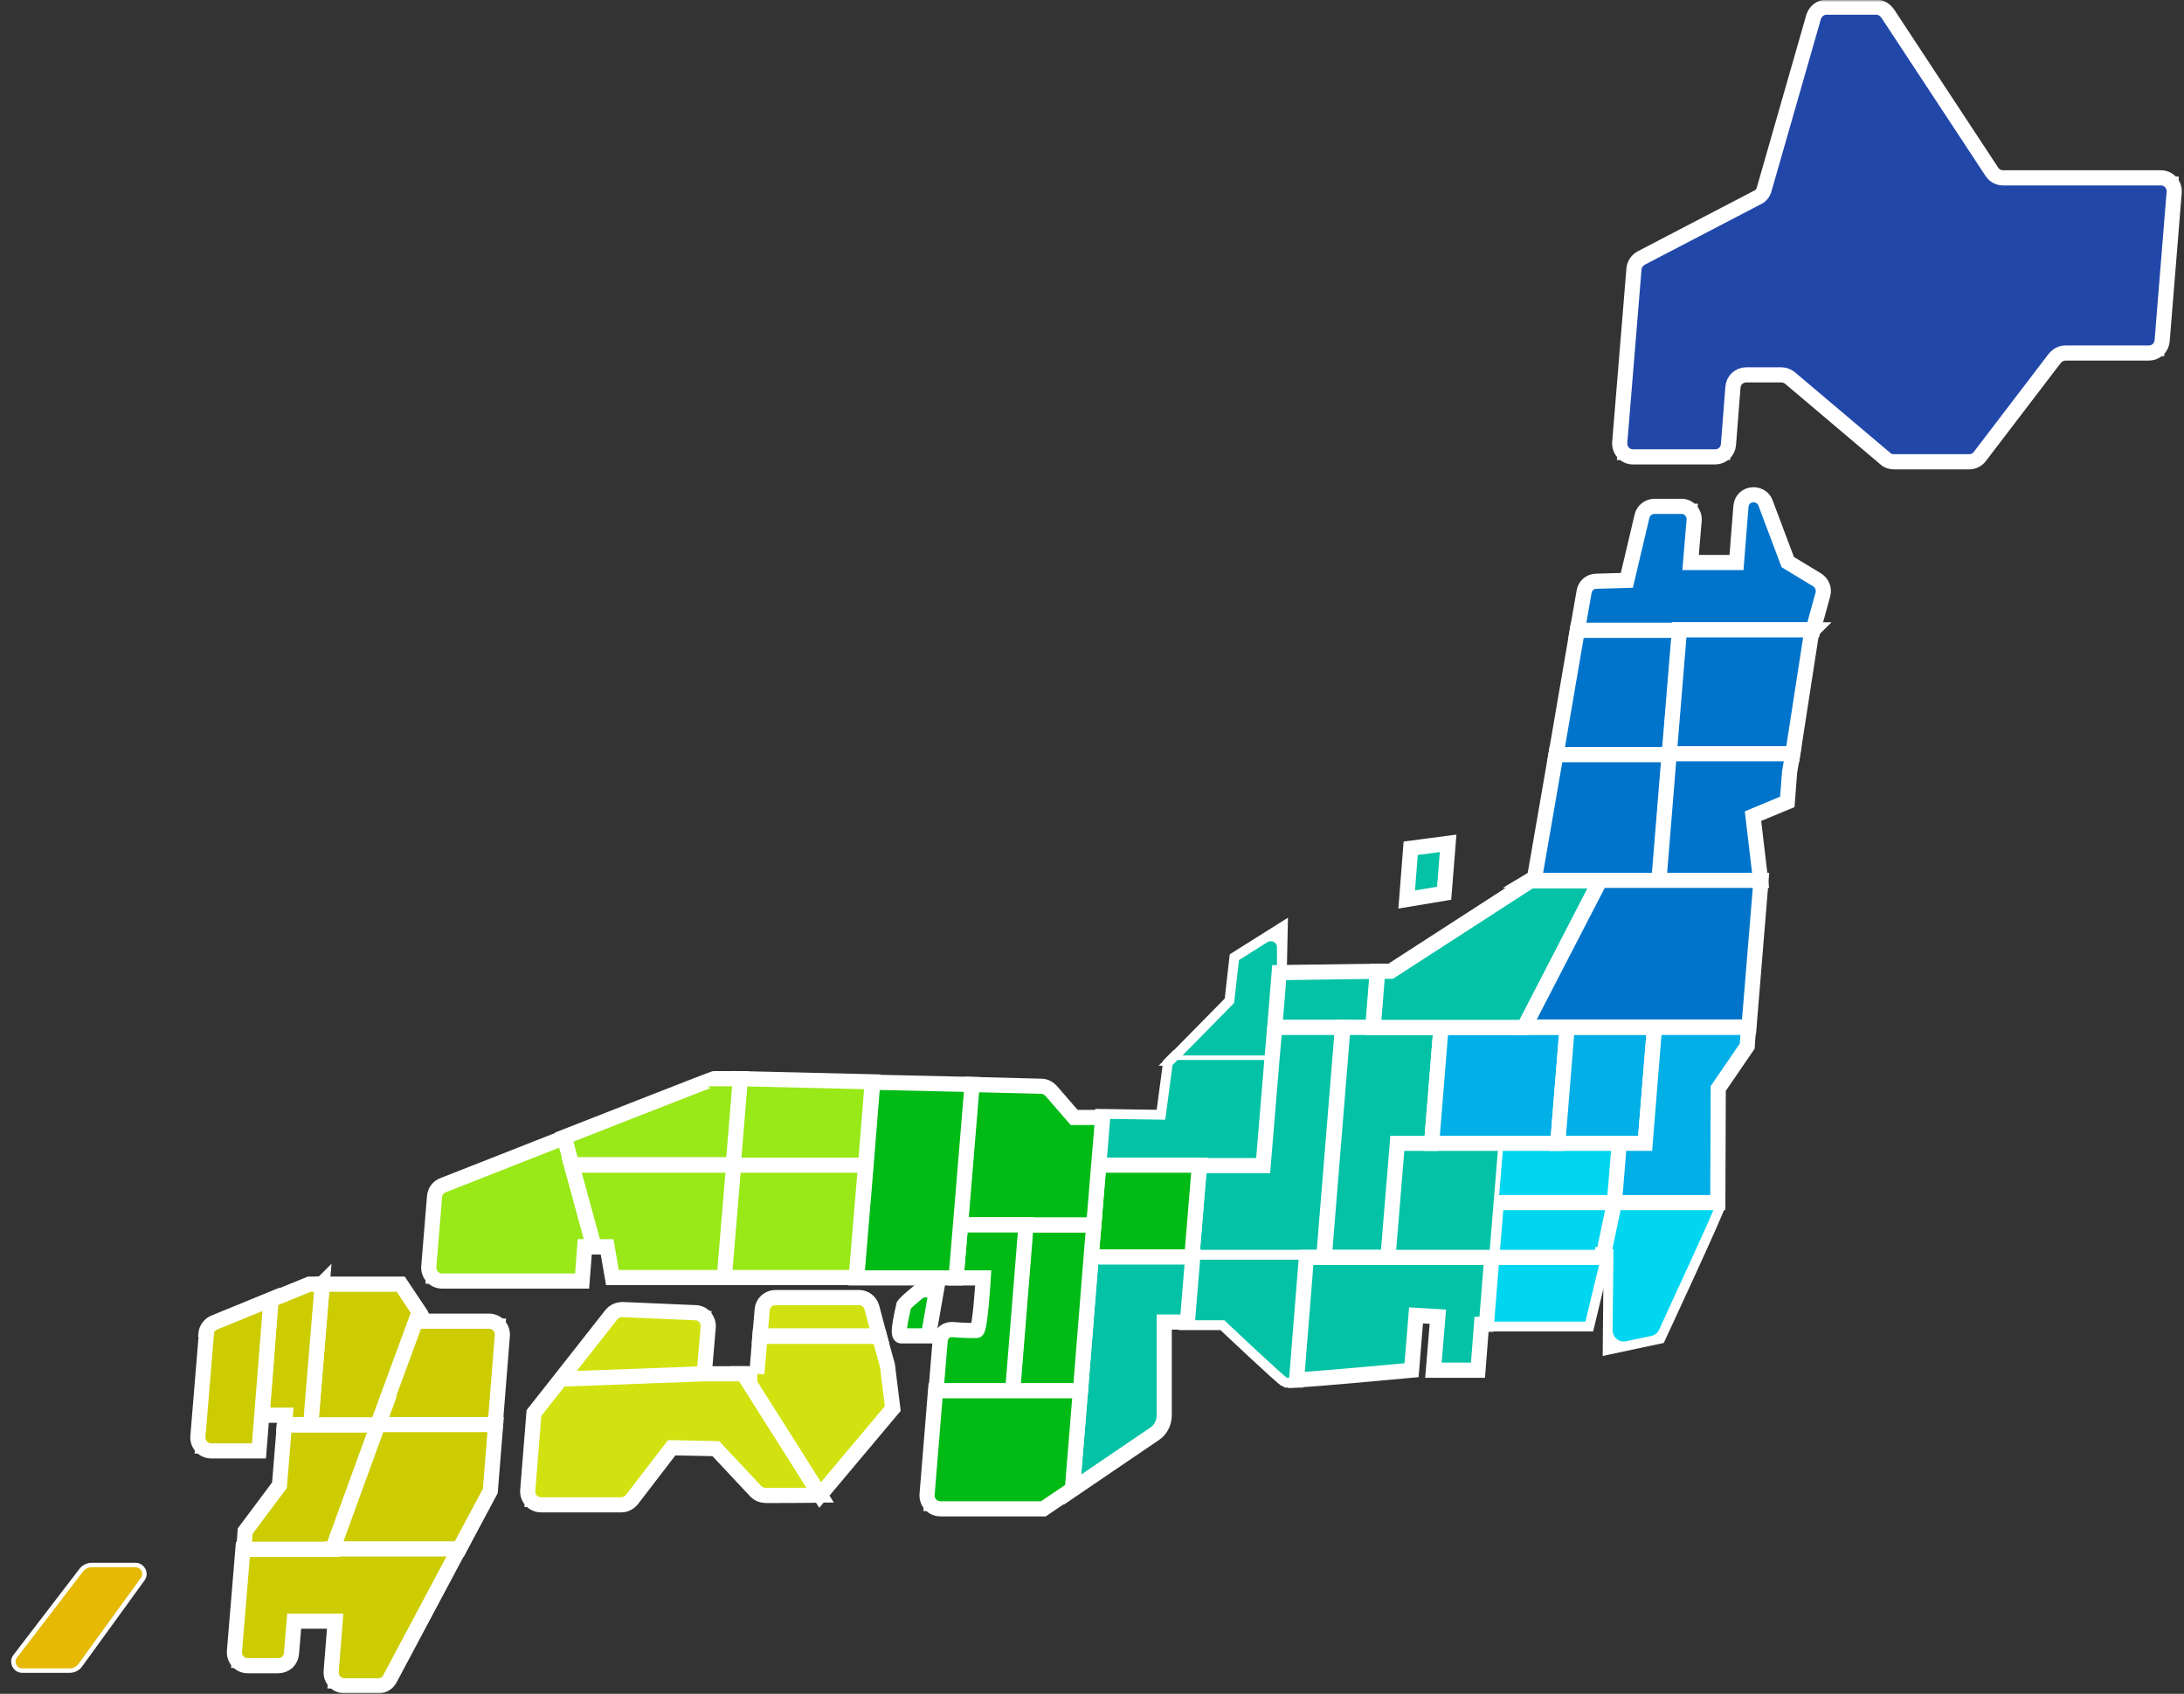 <svg width="490" height="380" viewBox="0 0 490 380" fill="none" xmlns="http://www.w3.org/2000/svg">
<rect x="0" y="0" width="490" height="380" fill="#333333" stroke="none"/>
<g clip-path="url(#clip0_1199_22350)">
<mask id="mask0_1199_22350" style="mask-type:luminance" maskUnits="userSpaceOnUse" x="0" y="0" width="490" height="380">
<path d="M490 0H0V380H490V0Z" fill="white"/>
</mask>
<g mask="url(#mask0_1199_22350)">
<path d="M286 230.5L287 218.2L287.2 209L277.5 215.1L276.4 224.8L264 237.4H285.4L286 230.5Z" stroke="white" stroke-width="3.4" stroke-miterlimit="10"/>
<path d="M269.098 261.399H283.398L285.398 237.299H263.998L262.598 238.699L260.998 250.699L247.298 250.499L246.398 261.299H268.998L269.098 261.399Z" stroke="white" stroke-width="3.4" stroke-miterlimit="10"/>
<path d="M321.101 256.5H313.401L311.301 282.1H334.601L335.601 269.8L336.701 256.5H321.101Z" stroke="white" stroke-width="3.4" stroke-miterlimit="10"/>
<path d="M349.403 256.5H336.803L335.703 269.8H362.203L363.303 256.5H349.503H349.403Z" stroke="white" stroke-width="3.4" stroke-miterlimit="10"/>
<path d="M333.5 297H356.1L359.7 282H334.8L333.6 297H333.5Z" stroke="white" stroke-width="3.4" stroke-miterlimit="10"/>
<path d="M267.501 282.1L266.301 296.7H274.501C274.501 296.7 287.801 309.3 288.601 309.6C289.301 309.6 290.101 309.6 290.801 309.6L293.001 282.1H267.401H267.501Z" stroke="white" stroke-width="3.4" stroke-miterlimit="10"/>
<path d="M359.898 280.799H361.498L361.298 302.099L372.098 299.799C372.098 299.799 385.298 271.399 385.398 270.299C385.398 270.299 385.398 269.999 385.398 269.799H362.198L359.898 280.799Z" stroke="white" stroke-width="3.4" stroke-miterlimit="10"/>
<path d="M349.403 256.5H336.803L335.703 269.8H362.203L363.303 256.5H349.503H349.403Z" fill="#00D6F0" stroke="white"/>
<path d="M333.5 297H356.1L359.7 282H334.8L333.6 297H333.5Z" fill="#00D6F0" stroke="white"/>
<path d="M359.898 280.799H361.498L361.298 298.399C361.298 300.299 362.998 301.799 364.898 301.399L370.598 300.199C371.498 299.999 372.298 299.399 372.698 298.499C375.298 292.799 385.298 271.299 385.398 270.299C385.398 270.299 385.398 269.999 385.398 269.799H362.198L359.898 280.799Z" fill="#00D6F0" stroke="white"/>
<path d="M335.703 269.799L334.703 282.099H359.603V281.499C359.703 281.499 359.903 280.799 359.903 280.799L362.203 269.799H335.703Z" fill="#00D6F0" stroke="white"/>
<path d="M335.703 269.799L334.703 282.099H359.603V281.499C359.703 281.499 359.903 280.799 359.903 280.799L362.203 269.799H335.703Z" stroke="white" stroke-width="3.4" stroke-miterlimit="10"/>
<path d="M286 230.5L287 218.2V212.7C287.1 211.1 285.4 210.1 284 211L277.5 215.1L276.4 224.8L264 237.4H285.4L286 230.5Z" fill="#04C2A6" stroke="white"/>
<path d="M269.098 261.399H283.398L285.398 237.299H263.998L262.598 238.699L260.998 250.699L247.298 250.499L246.398 261.299H268.998L269.098 261.399Z" fill="#04C2A6" stroke="white"/>
<path d="M301.3 230.5H308L309 217.9L287 218.2L286 230.5H301.3Z" fill="#04C2A6" stroke="white"/>
<path d="M301.3 230.5H308L309 217.9L287 218.2L286 230.5H301.3Z" fill="#04C2A6" stroke="white" stroke-width="3.4" stroke-miterlimit="10"/>
<path d="M321.101 256.5H313.401L311.301 282.1H334.601L335.601 269.8L336.701 256.5H321.101Z" fill="#04C2A6" stroke="white"/>
<path d="M285.998 230.5L285.398 237.4L283.398 261.5H269.098L267.398 282.1H296.998L301.198 230.5H285.898H285.998Z" fill="#04C2A6" stroke="white"/>
<path d="M285.998 230.5L285.398 237.4L283.398 261.5H269.098L267.398 282.1H296.998L301.198 230.5H285.898H285.998Z" fill="#04C2A6" stroke="white" stroke-width="3.4" stroke-miterlimit="10"/>
<path d="M313.502 256.5H321.202L323.302 230.5H301.302L297.102 282.1H311.402L313.502 256.5Z" fill="#04C2A6" stroke="white"/>
<path d="M313.502 256.5H321.202L323.302 230.5H301.302L297.102 282.1H311.402L313.502 256.5Z" fill="#04C2A6" stroke="white" stroke-width="3.4" stroke-miterlimit="10"/>
<path d="M246.501 261.4L245.401 274.7L244.801 282H267.401L269.101 261.4H246.501Z" fill="#04C2A6" stroke="white"/>
<path d="M246.501 261.4L245.401 274.7L244.801 282H267.401L269.101 261.4H246.501Z" fill="#00BB16" stroke="white" stroke-width="3.4" stroke-miterlimit="10"/>
<path d="M267.501 282.1L266.301 296.7H274.501C274.501 296.7 287.801 309.3 288.601 309.6C289.301 309.6 290.101 309.6 290.801 309.6L293.001 282.1H267.401H267.501Z" fill="#04C2A6" stroke="white"/>
<path d="M311.398 282.1H293.098L290.898 309.6C297.498 309.2 316.698 307.4 316.698 307.4L317.698 295.1L322.598 295.4L321.598 307.4H331.598L332.398 297.1H333.498L334.698 282.1H311.398Z" fill="#04C2A6" stroke="white"/>
<path d="M311.398 282.1H293.098L290.898 309.6C297.498 309.2 316.698 307.4 316.698 307.4L317.698 295.1L322.598 295.4L321.598 307.4H331.598L332.398 297.1H333.498L334.698 282.1H311.398Z" fill="#04C2A6" stroke="white" stroke-width="3.4" stroke-miterlimit="10"/>
<path d="M244.802 282.1L242.402 312.1L240.602 334.2L259.002 321.7C260.402 320.8 261.202 319.2 261.202 317.5V296.6H266.402L267.602 282H245.002L244.802 282.1Z" fill="#04C2A6" stroke="white"/>
<path d="M244.802 282.1L242.402 312.1L240.602 334.2L259.002 321.7C260.402 320.8 261.202 319.2 261.202 317.5V296.6H266.402L267.602 282H245.002L244.802 282.1Z" fill="#04C2A6" stroke="white" stroke-width="3.4" stroke-miterlimit="10"/>
<path d="M447.901 40.099L422.701 1.699H407.601L395.601 43.899L366.901 58.799L363.301 102.699H387.701L389.201 84.299H401.001L424.101 103.799H443.601L462.201 79.399H485.101L488.301 40.099H448.001H447.901Z" fill="#0074CB" stroke="white"/>
<path d="M447 38.7L423.5 3C422.9 2.2 422 1.6 421 1.6H409.8C408.5 1.6 407.3 2.5 406.9 3.8L395.8 42.5C395.6 43.3 395 44 394.3 44.3L368.2 57.9C367.3 58.4 366.7 59.3 366.6 60.3L363.4 99.3C363.3 101 364.6 102.5 366.4 102.5H384.8C386.4 102.5 387.7 101.3 387.8 99.7L388.8 86.9C388.9 85.3 390.2 84.1 391.8 84.1H399.7C400.4 84.1 401.1 84.4 401.6 84.8L423 102.9C423.5 103.4 424.2 103.6 424.9 103.6H441.8C442.7 103.6 443.6 103.2 444.2 102.4L461 80.4C461.6 79.7 462.4 79.2 463.4 79.2H482.1C483.7 79.2 485 78 485.1 76.4L487.8 43.1C487.9 41.4 486.6 39.9 484.8 39.9H449.4C448.4 39.9 447.4 39.4 446.9 38.5L447 38.7Z" fill="#2147A9" stroke="white" stroke-width="3.4" stroke-miterlimit="10"/>
<path d="M321.203 256.5H349.503L351.603 230.5H323.303L321.203 256.5Z" fill="#0074CB" stroke="white"/>
<path d="M321.203 256.5H349.503L351.603 230.5H323.303L321.203 256.5Z" fill="#02AFE6" stroke="white" stroke-width="3.4" stroke-miterlimit="10"/>
<path d="M323.302 230.5H342.002L359.002 197.6H343.402L312.002 217.9H309.102L308.102 230.5H323.402H323.302Z" fill="#0074CB" stroke="white"/>
<path d="M323.302 230.5H342.002L359.002 197.6H343.402L312.002 217.9H309.102L308.102 230.5H323.402H323.302Z" fill="#04C2A6" stroke="white" stroke-width="3.4" stroke-miterlimit="10"/>
<path d="M363.3 256.5H369.1L371.2 230.5H351.6L349.5 256.5H363.3Z" fill="#0074CB" stroke="white"/>
<path d="M363.3 256.5H369.1L371.2 230.5H351.6L349.5 256.5H363.3Z" fill="#02AFE6" stroke="white" stroke-width="3.4" stroke-miterlimit="10"/>
<path d="M359.001 197.499H372.301L374.601 169.199H349.101L344.301 196.899L343.301 197.499H358.901H359.001Z" fill="#0074CB" stroke="white"/>
<path d="M359.001 197.499H372.301L374.601 169.199H349.101L344.301 196.899L343.301 197.499H358.901H359.001Z" fill="#0074CB" stroke="white" stroke-width="3.4" stroke-miterlimit="10"/>
<path d="M376.802 141.299H353.902L349.102 169.299H374.602L376.902 141.299H376.802Z" fill="#0074CB" stroke="white"/>
<path d="M376.802 141.299H353.902L349.102 169.299H374.602L376.902 141.299H376.802Z" fill="#0074CB" stroke="white" stroke-width="3.4" stroke-miterlimit="10"/>
<path d="M376.798 141.3H406.798L409.598 131.3L401.098 126.1L395.498 110.9H390.898L389.698 126.1H379.398L380.398 113.5H368.898L364.998 130.1L355.798 130.4L353.898 141.3H376.798Z" fill="#0074CB" stroke="white"/>
<path d="M376.798 141.3H406.798L408.998 133.3C409.298 132.1 408.798 130.8 407.698 130.1L401.098 126.1L396.098 112.8C395.698 111.7 394.598 111 393.398 111C391.898 111 390.698 112.1 390.598 113.6L389.598 126.2H379.298L380.098 116.7C380.198 115 378.898 113.6 377.298 113.6H371.198C369.898 113.6 368.698 114.5 368.398 115.8L364.998 130.2L358.098 130.4C356.798 130.4 355.598 131.4 355.398 132.8L353.898 141.4H376.798V141.3Z" fill="#0074CB" stroke="white" stroke-width="3.4" stroke-miterlimit="10"/>
<path d="M406.8 141.299H376.8L374.5 169.299H402.2L406.3 142.799L406.7 141.399L406.8 141.299Z" fill="#0074CB" stroke="white"/>
<path d="M406.8 141.299H376.8L374.5 169.299H402.2L406.3 142.799L406.7 141.399L406.8 141.299Z" fill="#0074CB" stroke="white" stroke-width="3.4" stroke-miterlimit="10"/>
<path d="M372.203 197.5H395.003L393.303 183.1L401.003 179.9L401.503 173.3L402.203 169.1H374.503L372.203 197.4V197.5Z" fill="#0074CB" stroke="white"/>
<path d="M372.203 197.5H395.003L393.303 183.1L401.003 179.9L401.503 173.3L402.203 169.1H374.503L372.203 197.4V197.5Z" fill="#0074CB" stroke="white" stroke-width="3.4" stroke-miterlimit="10"/>
<path d="M359 197.5L342 230.4H392.4L395.1 197.5H359Z" fill="#0074CB" stroke="white"/>
<path d="M359 197.5L342 230.4H392.4L395.1 197.5H359Z" fill="#0074CB" stroke="white" stroke-width="3.4" stroke-miterlimit="10"/>
<path d="M369.103 256.5H363.303L362.203 269.8H385.403C385.403 265.9 385.503 244.2 385.503 244.2L392.003 234.7L392.303 230.5H371.203L369.103 256.5Z" fill="#0074CB" stroke="white"/>
<path d="M369.103 256.5H363.303L362.203 269.8H385.403C385.403 265.9 385.503 244.2 385.503 244.2L392.003 234.7L392.303 230.5H371.203L369.103 256.5Z" fill="#02AFE6" stroke="white" stroke-width="3.4" stroke-miterlimit="10"/>
<path d="M324.902 189.199L316.502 190.299L315.602 201.799L324.002 200.399L324.902 189.199Z" fill="#04C2A6" stroke="white"/>
<path d="M324.902 189.199L316.502 190.299L315.602 201.799L324.002 200.399L324.902 189.199Z" stroke="white" stroke-width="3.4" stroke-miterlimit="10"/>
<path d="M210.002 289.4H206.602C206.602 289.4 202.702 292.5 202.702 293C202.702 293.6 201.002 299.7 202.202 299.7H208.302L210.102 289.4H210.002Z" fill="#11AA3D" stroke="white"/>
<path d="M230.102 274.799L227.102 312.099H242.402L244.802 282.099L245.402 274.799H230.102Z" fill="#00BB16" stroke="white"/>
<path d="M230.102 274.799L227.102 312.099H242.402L244.802 282.099L245.402 274.799H230.102Z" fill="#00BB16" stroke="white" stroke-width="3.4" stroke-miterlimit="10"/>
<path d="M230.1 274.799H245.4L246.5 261.499L247.4 250.699H241L235 243.699L218.1 243.299L215.5 274.799H230.1Z" fill="#00BB16" stroke="white"/>
<path d="M230.098 274.799H245.398L246.498 261.499L247.398 250.699H240.998L235.798 244.699C235.198 244.099 234.498 243.699 233.598 243.699L217.998 243.299L215.398 274.799H229.998H230.098Z" fill="#00BB16" stroke="white" stroke-width="3.4" stroke-miterlimit="10"/>
<path d="M230.1 274.799H215.5L214.5 286.699H220.6C220.6 286.699 219.9 298.499 219.1 298.499C218.3 298.499 211.1 298.199 211.1 298.199L210 312.099H227.2L230.2 274.799H230.1Z" fill="#00BB16" stroke="white"/>
<path d="M230.1 274.799H215.5L214.5 286.699H220.6C220.6 286.699 219.9 298.499 219.1 298.499C218.3 298.499 216.1 298.499 214 298.299C211.9 298.099 211 299.499 210.9 301.099L210 312.099H227.2L230.2 274.799H230.1Z" fill="#00BB16" stroke="white" stroke-width="3.4" stroke-miterlimit="10"/>
<path d="M227.103 312H209.903L207.703 338.5H234.103L240.603 334.1L242.403 312H227.103Z" fill="#00BB16" stroke="white"/>
<path d="M227.098 312H209.898L207.998 335.3C207.898 337 209.198 338.5 210.998 338.5H234.098L240.598 334.1L242.398 312H227.098Z" fill="#00BB16" stroke="white" stroke-width="3.4" stroke-miterlimit="10"/>
<path d="M215.503 274.799L218.103 243.299L195.803 242.799L194.303 261.499L192.203 286.699H214.503L215.503 274.799Z" fill="#00BB16" stroke="white"/>
<path d="M215.503 274.799L218.103 243.299L195.803 242.799L194.303 261.499L192.203 286.699H214.503L215.503 274.799Z" fill="#00BB16" stroke="white" stroke-width="3.4" stroke-miterlimit="10"/>
<path d="M210.002 289.4H206.602C206.602 289.4 202.702 292.5 202.702 293C202.702 293.6 201.002 299.7 202.202 299.7H208.302L210.102 289.4H210.002Z" fill="#00BB16" stroke="white" stroke-width="3.4" stroke-miterlimit="10"/>
<path d="M194.198 261.4L195.698 242.7L165.998 242L164.398 261.4H194.098H194.198Z" fill="#A1D101" stroke="white"/>
<path d="M194.198 261.4L195.698 242.7L165.998 242L164.398 261.4H194.098H194.198Z" fill="#99E818" stroke="white" stroke-width="3.4" stroke-miterlimit="10"/>
<path d="M128.3 261.399L126.6 255.199L97.7 266.599L96 287.499H130.7L131.3 279.799H133.3L128.3 261.499V261.399Z" fill="#A1D101" stroke="white"/>
<path d="M128.301 261.399L126.601 255.199L99.401 265.899C98.301 266.299 97.601 267.299 97.501 268.399L96.201 284.199C96.101 285.899 97.401 287.399 99.201 287.399H130.601L131.201 279.699H133.201L128.201 261.399H128.301Z" fill="#99E818" stroke="white" stroke-width="3.4" stroke-miterlimit="10"/>
<path d="M164.498 261.4L162.398 286.6H192.098L194.198 261.4H164.498Z" fill="#A1D101" stroke="white"/>
<path d="M164.498 261.4L162.398 286.6H192.098L194.198 261.4H164.498Z" fill="#99E818" stroke="white" stroke-width="3.4" stroke-miterlimit="10"/>
<path d="M128.301 261.4L133.301 279.7H136.201L137.401 286.6H162.501L164.601 261.4H128.401H128.301Z" fill="#A1D101" stroke="white"/>
<path d="M128.301 261.4L133.301 279.7H136.201L137.401 286.6H162.501L164.601 261.4H128.401H128.301Z" fill="#99E818" stroke="white" stroke-width="3.4" stroke-miterlimit="10"/>
<path d="M164.502 261.401L166.102 242.001H160.202C160.202 241.901 126.602 255.101 126.602 255.101L128.302 261.301H164.502V261.401Z" fill="#A1D101" stroke="white"/>
<path d="M164.502 261.401L166.102 242.001H160.202C160.202 241.901 126.602 255.101 126.602 255.101L128.302 261.301H164.502V261.401Z" fill="#99E818" stroke="white" stroke-width="3.4" stroke-miterlimit="10"/>
<path d="M158 308.2L159.1 294.6L138.1 293.6L125.7 309.3L119.7 316.9L118 337.5H140.8L150.6 324.7L160.5 324.9L170.3 335.4H183.8C183.8 335.3 166.6 308.1 166.6 308.1H157.8L158 308.2Z" fill="#A1D101"/>
<path d="M158.003 308.2L159.103 294.6L138.103 293.6L125.703 309.3M158.003 308.2L125.803 309.4M158.003 308.2H166.803L184.003 335.4H183.903C183.903 335.5 170.503 335.5 170.503 335.5L160.703 325L150.803 324.8L141.003 337.6H118.203L119.903 317L125.903 309.4" stroke="white"/>
<path d="M158 308.2L159.1 294.6L138.1 293.6L125.7 309.3L119.7 316.9L118 337.5H140.8L150.6 324.7L160.5 324.9L170.3 335.4H183.8C183.8 335.3 166.6 308.1 166.6 308.1H157.8L158 308.2Z" fill="#D1E210"/>
<path d="M158 308.199L158.9 297.699C159 295.999 157.7 294.499 156 294.499L139.7 293.799C138.7 293.799 137.8 294.199 137.2 294.899L125.8 309.399M158 308.199L125.8 309.399M158 308.199H166.8L184 335.399H183.9C183.9 335.499 171.8 335.499 171.8 335.499C171 335.499 170.2 335.199 169.6 334.599L160.6 324.999L150.7 324.799L141.8 336.399C141.2 337.099 140.4 337.599 139.4 337.599H121.4C119.6 337.599 118.3 336.099 118.4 334.399L119.8 316.999L125.8 309.399" stroke="white" stroke-width="3.4" stroke-miterlimit="10"/>
<path d="M169.901 308.199H166.801L184.001 335.399L200.301 315.999L199.101 306.299L197.301 299.799H170.501L169.801 308.199H169.901Z" fill="#A1D101" stroke="white"/>
<path d="M169.901 308.199H166.801L184.001 335.399L200.301 315.999L199.101 306.299L197.301 299.799H170.501L169.801 308.199H169.901Z" fill="#D1E210" stroke="white" stroke-width="3.4" stroke-miterlimit="10"/>
<path d="M171.2 291.199L170.5 299.799H197.3L195 291.199H171.3H171.2Z" fill="#A1D101" stroke="white"/>
<path d="M171 293.9L170.5 299.7H197.3L195.6 293.3C195.2 292 194.1 291.1 192.7 291.1H174C172.4 291.1 171.1 292.3 171 293.9Z" fill="#D1E210" stroke="white" stroke-width="3.4" stroke-miterlimit="10"/>
<path d="M84.803 319.7L94.103 294.4L89.903 288.1H72.303L69.703 319.7H84.803Z" fill="#CCCC01" stroke="white"/>
<path d="M84.803 319.7L94.103 294.4L89.903 288.1H72.303L69.703 319.7H84.803Z" fill="#CCCC01" stroke="white" stroke-width="3.4" stroke-miterlimit="10"/>
<path d="M72.201 288.1H69.401L60.801 291.6L58.801 317.5H64.001L63.801 319.6H69.701L72.301 288L72.201 288.1Z" fill="#CCCC01" stroke="white"/>
<path d="M72.201 288.1H69.401L60.801 291.6L58.801 317.5H64.001L63.801 319.6H69.701L72.301 288L72.201 288.1Z" fill="#CCCC01" stroke="white" stroke-width="3.4" stroke-miterlimit="10"/>
<path d="M46.503 297.5L44.203 325.6H58.203L60.903 291.6L46.503 297.5Z" fill="#CCCC01" stroke="white"/>
<path d="M46.3 299.3L44.4 322.3C44.3 324 45.6 325.5 47.4 325.5H58.1L60.8 291.5L48.1 296.7C47.1 297.1 46.3 298.1 46.2 299.2L46.3 299.3Z" fill="#CCCC01" stroke="white" stroke-width="3.4" stroke-miterlimit="10"/>
<path d="M95.303 296.3L94.003 294.4L84.703 319.7H111.103L113.003 296.3H95.203H95.303Z" fill="#CCCC01" stroke="white"/>
<path d="M95.303 296.3L94.003 294.4L84.703 319.7H111.103L112.703 299.6C112.803 297.9 111.503 296.4 109.703 296.4H95.203L95.303 296.3Z" fill="#CCCC01" stroke="white" stroke-width="3.4" stroke-miterlimit="10"/>
<path d="M84.803 319.7H63.803L62.703 333.2L55.003 343.5L54.703 347.6H74.703L84.903 319.6L84.803 319.7Z" fill="#CCCC01" stroke="white"/>
<path d="M84.803 319.7H63.803L62.703 333.2L55.003 343.5L54.703 347.6H74.703L84.903 319.6L84.803 319.7Z" fill="#CCCC01" stroke="white" stroke-width="3.4" stroke-miterlimit="10"/>
<path d="M74.5 347.6H103L110 334.5L111.2 319.6H84.8L74.6 347.6H74.5Z" fill="#CCCC01" stroke="white"/>
<path d="M74.5 347.6H103L110 334.5L111.2 319.6H84.8L74.6 347.6H74.5Z" fill="#CCCC01" stroke="white" stroke-width="3.4" stroke-miterlimit="10"/>
<path d="M74.498 347.6H54.498L52.398 373.7H65.198L65.998 363.8H75.198L73.998 378.3H86.598L102.898 347.6H74.398H74.498Z" fill="#CCCC01" stroke="white"/>
<path d="M74.499 347.6H54.499L52.599 370.5C52.499 372.2 53.799 373.7 55.599 373.7H62.399C63.999 373.7 65.299 372.5 65.399 370.9L65.999 363.7H75.199L74.299 375C74.199 376.7 75.499 378.2 77.299 378.2H84.899C85.999 378.2 86.999 377.6 87.499 376.6L102.999 347.5H74.499V347.6Z" fill="#CCCC01" stroke="white" stroke-width="3.4" stroke-miterlimit="10"/>
<path d="M5 374.8H15.6C16.6 374.8 17.5 374.3 18 373.6L32 354.3C33 353 32 351.1 30.4 351.1H20.6C19.7 351.1 18.8 351.5 18.2 352.3L3.4 371.6C2.4 372.9 3.4 374.8 5 374.8Z" fill="#E5B904" stroke="white"/>
</g>
</g>
<defs>
<clipPath id="clip0_1199_22350">
<rect width="490" height="380" fill="white"/>
</clipPath>
</defs>
</svg>

